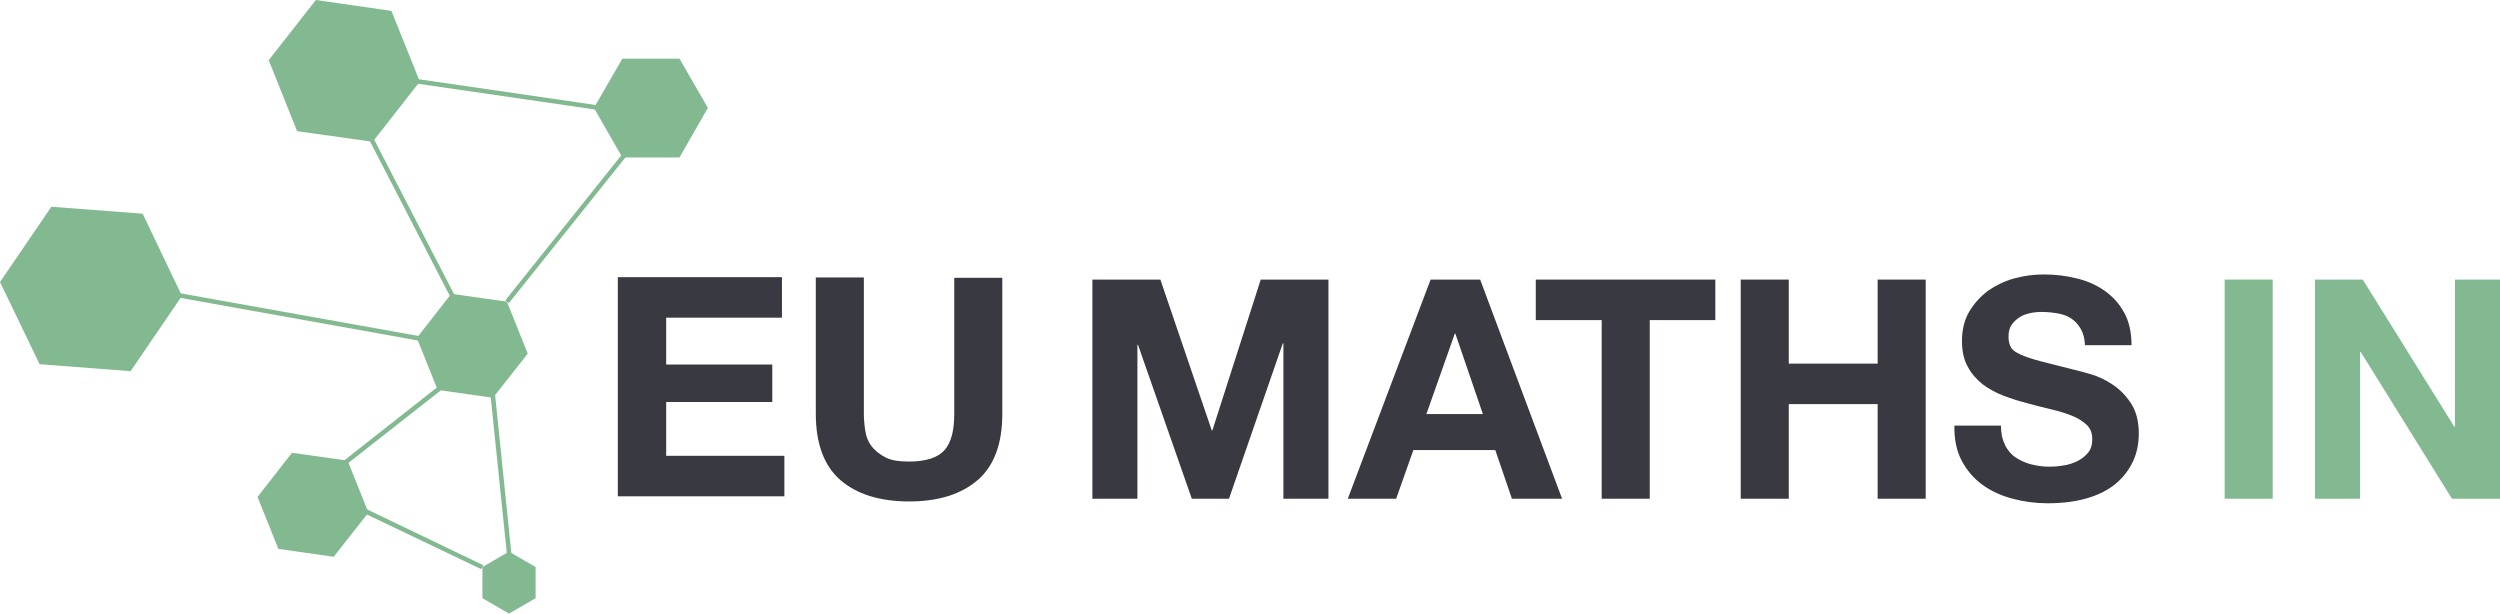 <?xml version="1.0" encoding="UTF-8"?>
<svg xmlns="http://www.w3.org/2000/svg" id="Capa_2" viewBox="0 0 82.71 20.3">
  <defs>
    <style>.cls-1{fill:#393a41;}.cls-1,.cls-2{stroke-width:0px;}.cls-2{fill:#82b990;}</style>
  </defs>
  <g id="Capa_1-2">
    <polygon class="cls-2" points="12.95 .36 10.45 0 8.89 1.99 9.83 4.34 12.33 4.69 13.89 2.7 12.95 .36"></polygon>
    <polygon class="cls-2" points="22.48 1.94 20.59 1.94 19.65 3.57 20.59 5.21 22.48 5.21 23.42 3.57 22.48 1.94"></polygon>
    <polygon class="cls-2" points="16.77 9.98 14.93 9.72 13.79 11.18 14.48 12.9 16.31 13.16 17.46 11.7 16.77 9.98"></polygon>
    <polygon class="cls-2" points="17.72 18.76 16.84 18.25 15.96 18.76 15.96 19.79 16.84 20.3 17.72 19.79 17.72 18.76"></polygon>
    <polygon class="cls-2" points="11.5 15.24 9.66 14.98 8.52 16.44 9.21 18.16 11.04 18.42 12.19 16.96 11.5 15.24"></polygon>
    <polygon class="cls-2" points="4.72 7.07 1.7 6.84 0 9.33 1.31 12.05 4.32 12.28 6.02 9.79 4.72 7.07"></polygon>
    <polygon class="cls-2" points="16.81 18.72 16.15 12.31 16.3 12.29 16.96 18.71 16.81 18.72"></polygon>
    <polygon class="cls-2" points="15.92 18.83 11.61 16.77 11.68 16.63 15.99 18.7 15.92 18.83"></polygon>
    <polygon class="cls-2" points="11.24 15.54 11.15 15.42 14.72 12.61 14.82 12.73 11.24 15.54"></polygon>
    <rect class="cls-2" x="9.72" y="5.92" width=".15" height="9.08" transform="translate(-2.24 18.26) rotate(-79.84)"></rect>
    <rect class="cls-2" x="13.47" y="3.61" width=".15" height="6.87" transform="translate(-1.72 7) rotate(-27.32)"></rect>
    <polygon class="cls-2" points="19.87 3.65 12.79 2.62 12.81 2.47 19.89 3.5 19.87 3.65"></polygon>
    <rect class="cls-2" x="15.54" y="7.35" width="6.57" height=".15" transform="translate(1.27 17.48) rotate(-51.34)"></rect>
    <path class="cls-1" d="m25.87,9.17v1.34h-3.83v1.55h3.51v1.24h-3.51v1.78h3.91v1.34h-5.51v-7.25h5.42Z"></path>
    <path class="cls-1" d="m32.36,15.87c-.55.48-1.31.72-2.28.72s-1.74-.24-2.28-.71c-.54-.47-.81-1.21-.81-2.19v-4.51h1.59v4.51c0,.2.02.39.05.58s.1.36.21.5.26.26.45.36.45.14.78.14c.57,0,.96-.13,1.18-.38.22-.25.32-.65.32-1.19v-4.51h1.59v4.51c0,.98-.27,1.71-.82,2.19Z"></path>
    <path class="cls-1" d="m38.39,9.25l1.7,4.99h.02l1.6-4.99h2.24v7.25h-1.49v-5.14h-.02l-1.78,5.14h-1.23l-1.78-5.09h-.02v5.09h-1.49v-7.25h2.25Z"></path>
    <path class="cls-1" d="m48.97,9.25l2.71,7.25h-1.66l-.55-1.61h-2.71l-.57,1.61h-1.6l2.74-7.25h1.64Zm.09,4.45l-.91-2.66h-.02l-.94,2.66h1.88Z"></path>
    <path class="cls-1" d="m50.81,10.59v-1.34h5.94v1.34h-2.17v5.91h-1.59v-5.91h-2.17Z"></path>
    <path class="cls-1" d="m59.18,9.25v2.78h2.94v-2.78h1.59v7.25h-1.59v-3.13h-2.94v3.13h-1.59v-7.25h1.59Z"></path>
    <path class="cls-1" d="m66.33,14.72c.09.17.2.31.35.41.15.1.32.18.51.23.2.05.4.08.61.08.14,0,.29-.01.46-.04.16-.02.31-.07.46-.14.14-.07.26-.16.36-.28.1-.12.14-.27.14-.45,0-.2-.06-.36-.19-.48-.13-.12-.29-.22-.49-.3-.2-.08-.43-.15-.69-.21-.26-.06-.52-.13-.78-.2-.27-.07-.53-.15-.79-.25-.26-.1-.49-.23-.69-.38-.2-.16-.37-.35-.49-.58-.13-.23-.19-.52-.19-.85,0-.37.08-.7.24-.97s.37-.5.62-.69c.26-.18.55-.32.87-.41.33-.09.65-.13.97-.13.38,0,.74.04,1.09.13.35.08.66.22.93.41.27.19.49.43.65.73.16.29.24.65.24,1.07h-1.54c-.01-.22-.06-.4-.14-.54-.08-.14-.18-.25-.31-.34s-.28-.14-.44-.17c-.17-.03-.35-.05-.54-.05-.13,0-.26.01-.39.04-.13.03-.25.07-.35.14-.11.07-.19.15-.26.25-.07.1-.1.23-.1.39,0,.14.03.26.08.35.05.09.16.17.32.24s.38.15.66.22c.28.07.65.17,1.1.28.14.03.32.08.56.15.24.07.48.18.72.34.24.16.44.36.61.62.17.26.26.59.26,1,0,.33-.06.64-.19.92-.13.28-.32.53-.57.74-.25.21-.57.37-.94.48s-.81.17-1.31.17c-.4,0-.79-.05-1.16-.15-.38-.1-.71-.25-1-.46-.29-.21-.52-.48-.69-.8-.17-.33-.25-.71-.24-1.16h1.54c0,.24.04.45.13.62Z"></path>
    <path class="cls-2" d="m75.19,9.25v7.25h-1.59v-7.25h1.59Z"></path>
    <path class="cls-2" d="m78.17,9.25l3.03,4.87h.02v-4.87h1.49v7.25h-1.59l-3.02-4.86h-.02v4.86h-1.49v-7.25h1.58Z"></path>
  </g>
</svg>
